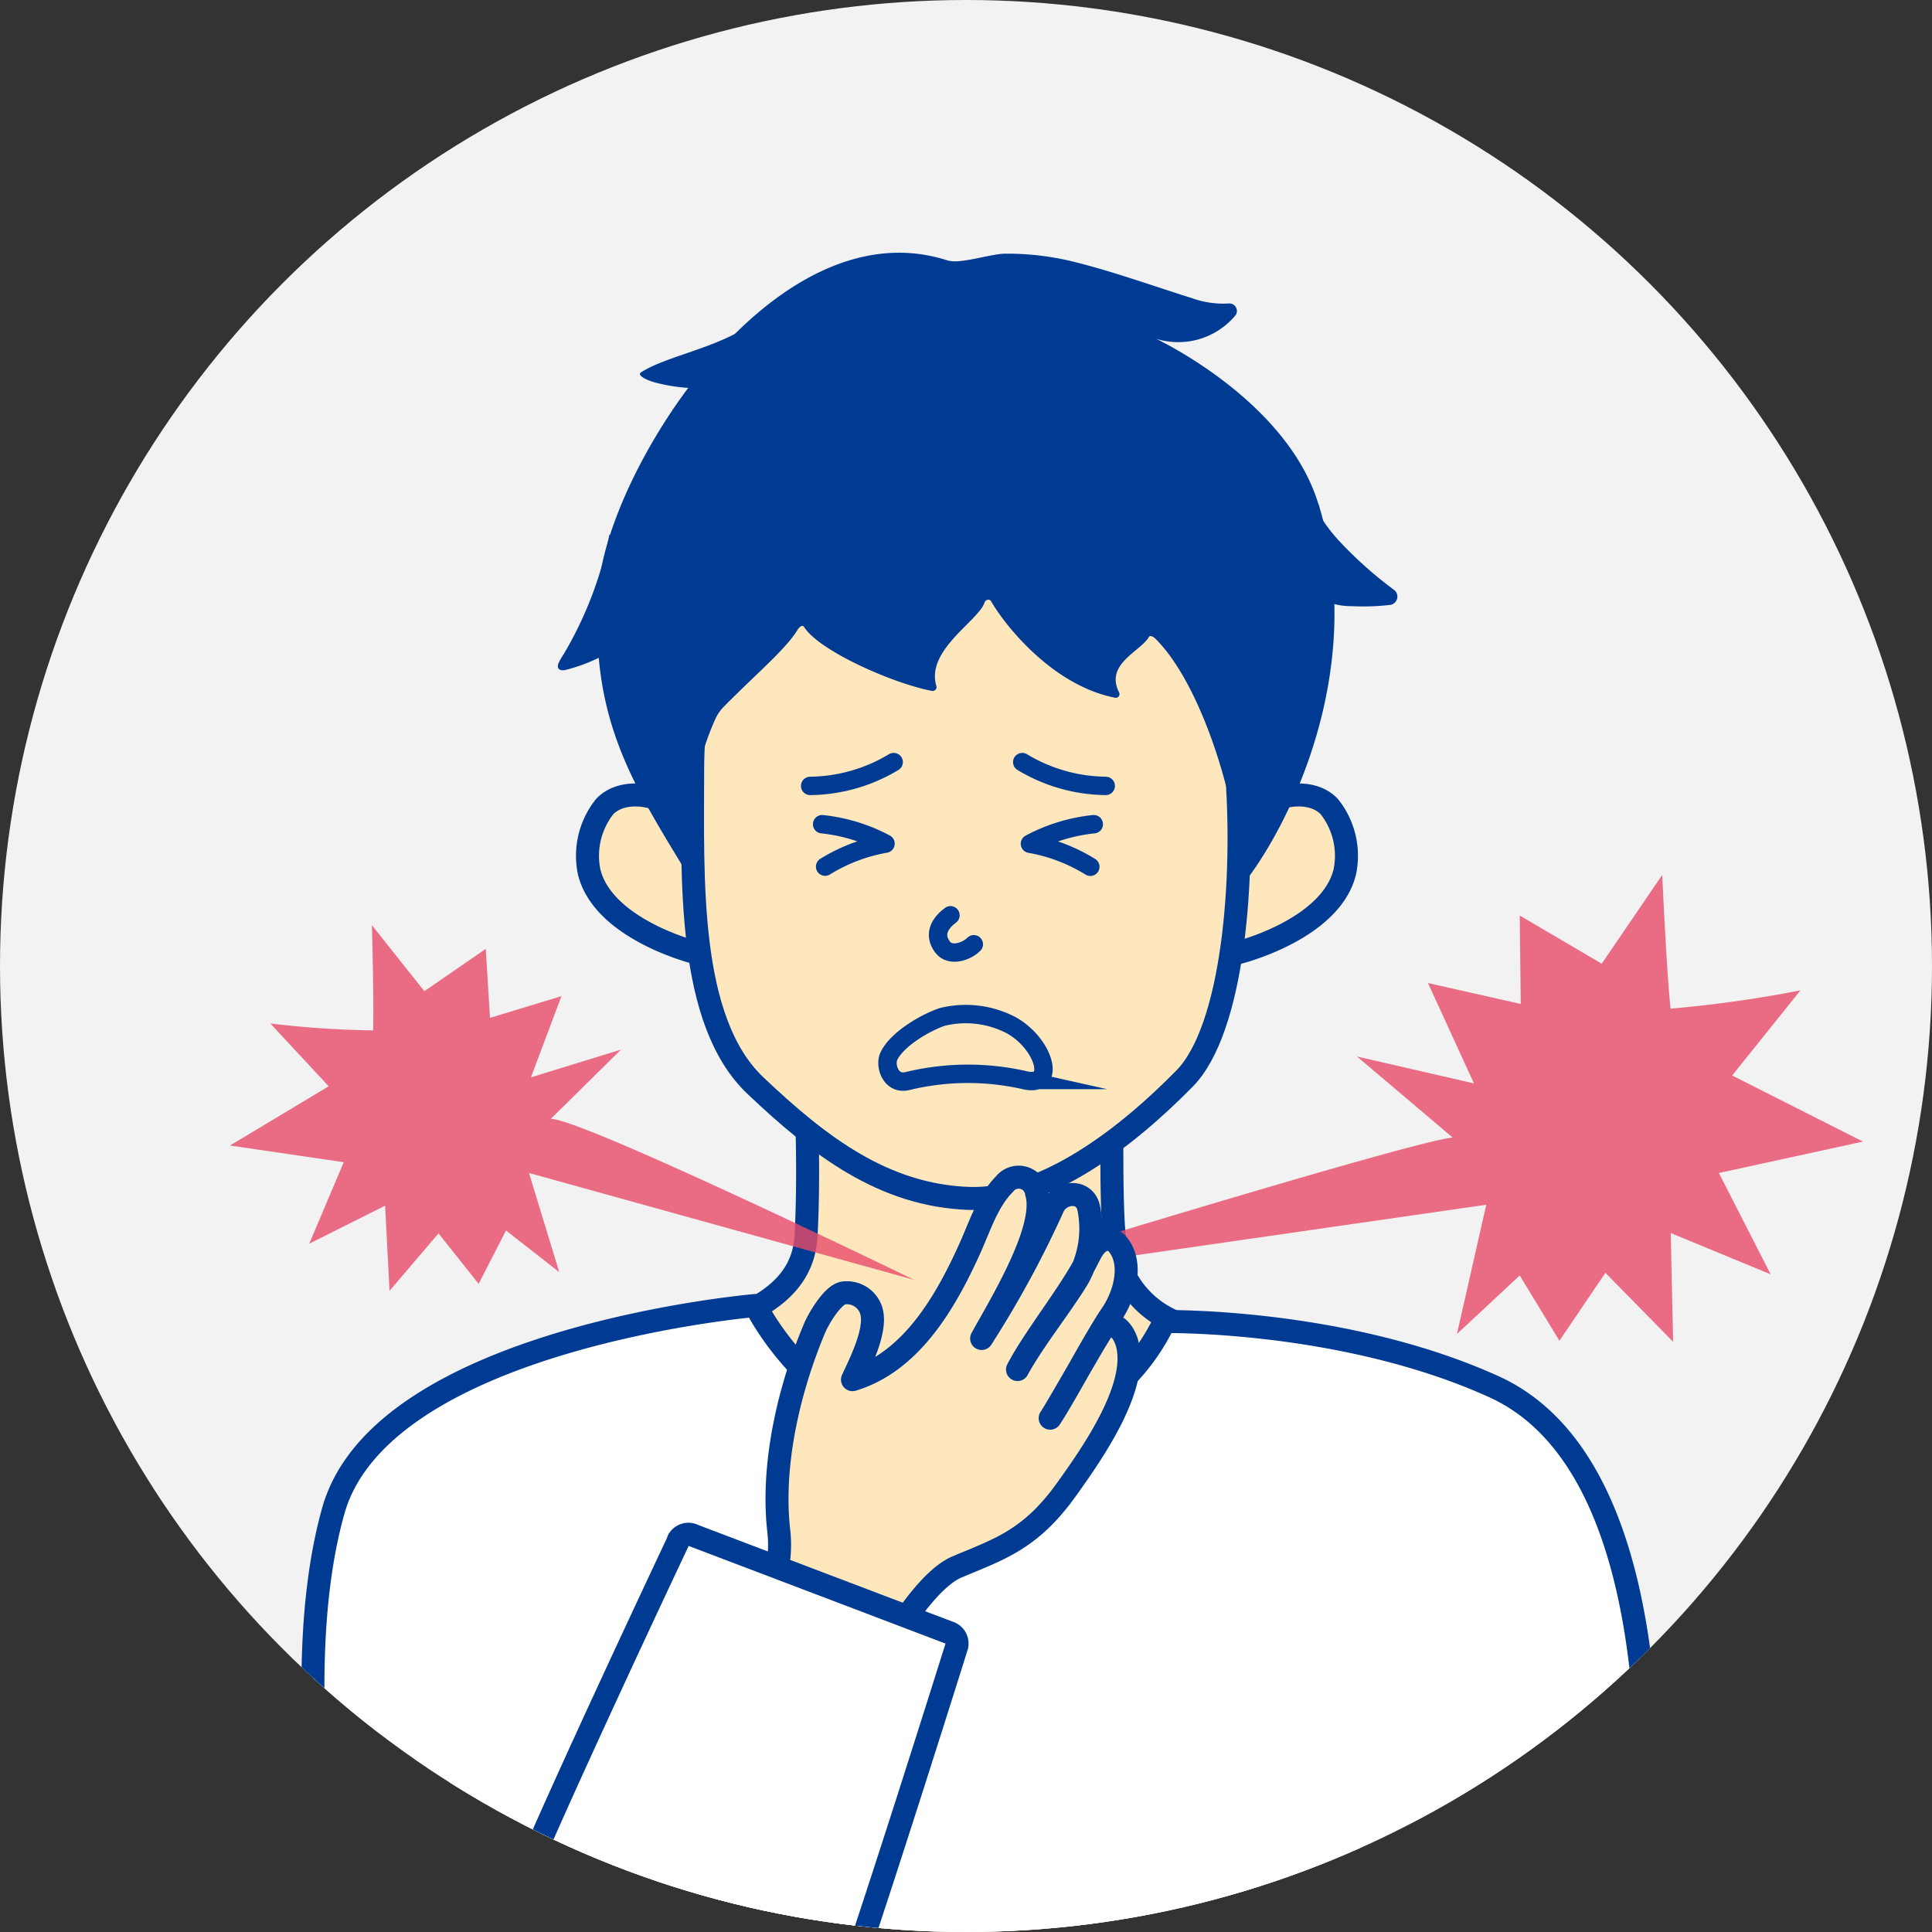 <svg id="レイヤー_1" data-name="レイヤー 1" xmlns="http://www.w3.org/2000/svg" xmlns:xlink="http://www.w3.org/1999/xlink" width="168" height="168" viewBox="0 0 168 168"><rect x="0" y="0" width="168" height="168" fill="#333333" stroke="none"/><defs><style>.cls-1,.cls-6,.cls-8,.cls-9{fill:none;}.cls-2{fill:#f2f2f2;}.cls-3{clip-path:url(#clip-path);}.cls-4{clip-path:url(#clip-path-2);}.cls-5{fill:#ffe7bd;}.cls-6,.cls-8,.cls-9{stroke:#003b93;stroke-linecap:round;}.cls-6,.cls-9{stroke-linejoin:round;}.cls-6{stroke-width:2px;}.cls-7{fill:#003b93;}.cls-8{stroke-miterlimit:10;}.cls-8,.cls-9{stroke-width:1.6px;}.cls-10{fill:#fff;}.cls-11{opacity:0.8;}.cls-12{clip-path:url(#clip-path-4);}.cls-13{fill:#e84b69;}.cls-14{clip-path:url(#clip-path-5);}</style><clipPath id="clip-path"><circle class="cls-1" cx="84" cy="84" r="84"/></clipPath><clipPath id="clip-path-2"><rect class="cls-1" x="20" y="22" width="142" height="191.7"/></clipPath><clipPath id="clip-path-4"><rect class="cls-1" x="20" y="80.46" width="59.49" height="31.8"/></clipPath><clipPath id="clip-path-5"><rect class="cls-1" x="83.24" y="76.07" width="78.76" height="40.57"/></clipPath></defs><title>ill_05_2</title><circle class="cls-2" cx="84" cy="84" r="84"/><g class="cls-3"><g id="レイヤー_2" data-name="レイヤー 2"><g class="cls-4"><g id="レイヤー_1-2" data-name="レイヤー 1-2"><g class="cls-4"><path class="cls-5" d="M70.07,95.2H96.73s-.18,9.24.17,12.31a8.51,8.51,0,0,0,5.58,7.56c3.24,1.29,14.49,4,20.35,5,10.75,1.78,15.1,12.39,15.28,15.8.24,4.47-53.39,65.46-53.39,65.46s-57.36-51-56.25-61.61c.24-2.31,5.41-15.71,15.68-19.52,11.15-4.14,25.44-3.93,25.94-12.71.34-6,0-12.31,0-12.31"/><path class="cls-6" d="M70.07,95.2H96.73s-.18,9.24.17,12.31a8.51,8.51,0,0,0,5.58,7.56c3.24,1.29,14.49,4,20.35,5,10.75,1.78,15.1,12.39,15.28,15.8.24,4.47-53.39,65.46-53.39,65.46s-57.36-51-56.25-61.61c.24-2.31,5.41-15.71,15.68-19.52,11.15-4.14,25.44-3.93,25.94-12.71C70.41,101.56,70.07,95.2,70.07,95.2Z"/><path class="cls-5" d="M59.43,72.86c.19-1.07-1-2.62-1.94-3.2s-3.51-1-4.91.48a6.87,6.87,0,0,0-1.35,5.67c1.21,5,9.25,7.16,10.44,7.29"/><path class="cls-6" d="M59.43,72.86c.19-1.07-1-2.62-1.94-3.2s-3.51-1-4.91.48a6.87,6.87,0,0,0-1.35,5.67c1.21,5,9.25,7.16,10.44,7.29"/><path class="cls-5" d="M108.74,72.86c-.19-1.07,1-2.62,1.94-3.2s3.51-1,4.91.48a6.87,6.87,0,0,1,1.35,5.67c-1.21,5-9.25,7.16-10.44,7.29"/><path class="cls-6" d="M108.74,72.86c-.19-1.07,1-2.62,1.94-3.2s3.51-1,4.91.48a6.87,6.87,0,0,1,1.35,5.67c-1.21,5-9.25,7.16-10.44,7.29"/><path class="cls-5" d="M107.48,66.49c.84,9.93-.25,23-4.47,27.29-4.9,5-12.11,10.67-18.76,10.43-7.42-.27-13-4.54-18.54-9.79-6-5.65-5.48-18.08-5.48-27.48,0-16.32,10.6-33.4,24.53-33.4s21.35,16.69,22.73,33"/><path class="cls-6" d="M107.48,66.49c.84,9.93-.25,23-4.47,27.29-4.9,5-12.11,10.67-18.76,10.43-7.42-.27-13-4.54-18.54-9.79-6-5.65-5.48-18.08-5.48-27.48,0-16.32,10.6-33.4,24.53-33.4S106.1,50.23,107.48,66.49Z"/><path class="cls-7" d="M114.65,43.81c4.31,14.2-2.43,27.61-6.16,32.57a.31.31,0,0,1-.56-.17c-.39-6.88-3.54-16.79-7.45-20.66-.15-.15-.46-.35-.57-.17-.74,1.29-3.85,2.34-2.6,4.83a.32.32,0,0,1-.36.46c-5.38-1.06-9.5-6.2-10.76-8.37-.15-.26-.49-.17-.59.12-.5,1.54-5.11,4.13-4.18,7.22a.34.34,0,0,1-.38.44c-3.44-.66-9.83-3.5-11.12-5.56-.17-.27-.48.09-.6.3-1,1.63-3.55,3.77-6.36,6.61a3.66,3.66,0,0,0-.74,1.06C60.8,65.61,60,69.23,59.83,74.94a.32.32,0,0,1-.6.16c-4.52-7.44-8-13.15-7.17-24,.74-10,15.15-33.34,30.31-28.46,1.1.36,3.73-.56,5-.58a23.93,23.93,0,0,1,5.87.67c3.51.86,7,2.13,10.42,3.2a8,8,0,0,0,3.19.46.65.65,0,0,1,.55,1.07,6.48,6.48,0,0,1-6.87,2s11.36,5.31,14.11,14.36"/><path class="cls-7" d="M69.31,25a9,9,0,0,0-3,2.38c-2.84,2.73-8.17,3.43-10.57,5-.42.28.67.73,1.15.86a15.07,15.07,0,0,0,9.78-.66"/><path class="cls-8" d="M70.45,68.34a14.37,14.37,0,0,0,7.26-2.07"/><path class="cls-9" d="M71.49,71.67A15,15,0,0,1,77,73.36a14.81,14.81,0,0,0-5.25,2"/><path class="cls-8" d="M96.15,68.34a14.37,14.37,0,0,1-7.26-2.07"/><path class="cls-9" d="M95.11,71.67a15,15,0,0,0-5.55,1.7,14.82,14.82,0,0,1,5.25,2"/><path class="cls-8" d="M82.65,79.59c-.78.57-1.58,1.58-.69,2.76.65.87,2.06.42,2.72-.24"/><path class="cls-7" d="M113,40.41a14.05,14.05,0,0,0,3.64,6.83,34.39,34.39,0,0,0,4.59,4.06.73.73,0,0,1-.35,1.3,20.41,20.41,0,0,1-3.34.11,5.83,5.83,0,0,1-2.85-.71,2.45,2.45,0,0,1-1.2-2.51"/><path class="cls-7" d="M53,46.45a32.88,32.88,0,0,1-4,10.46,5.79,5.79,0,0,0-.44.77c-.19.5.17.71.68.56A14.72,14.72,0,0,0,57.6,52.5"/><path class="cls-10" d="M65.7,113.52S71.32,125.23,84,125.35a18.43,18.43,0,0,0,17.25-10.43s15.59-.27,28.67,5.67c13.93,6.33,13.34,31.35,13.34,37.59,0,29.48-2,47.68-2,47.68l-102.9.45s-16.49-49.81-9.36-75c4.23-15,36.63-17.76,36.63-17.76"/><path class="cls-6" d="M65.7,113.52S71.32,125.23,84,125.35a18.43,18.43,0,0,0,17.25-10.43s15.59-.27,28.67,5.67c13.93,6.33,13.34,31.35,13.34,37.59,0,29.48-2,47.68-2,47.68l-102.9.45s-16.49-49.81-9.36-75C33.31,116.29,65.7,113.52,65.7,113.52Z"/><path class="cls-6" d="M123,168.65c.87,8.41.08,29.78-1.11,35.91"/><path class="cls-8" d="M78.93,94c-1.43.37-2-1.26-1.66-2.11.71-1.56,3.29-3,4.66-3.46a8.53,8.53,0,0,1,6,.72c2.93,1.63,4,5.52,1.09,4.76A22.26,22.26,0,0,0,78.93,94Z"/><g class="cls-11"><g class="cls-12"><path class="cls-13" d="M47.9,97.29c2.76,0,31.59,14,31.59,14L46,102l2.63,8.62L44,107l-2.38,4.64-3.49-4.39-4.26,5-.38-7.41-6.6,3.31,3-7.09L20,99.61l8.58-5.15L23.51,89a84.63,84.63,0,0,0,8.93.6c.09-2.14-.1-9.15-.1-9.15l4.56,5.74,5.34-3.68.37,6,6.21-1.89-2.65,7.06L54,91.27Z"/></g></g><g class="cls-11"><g class="cls-14"><path class="cls-13" d="M126.32,98.92c-3.51.27-43.08,12.47-43.08,12.47l46-6.63L126.69,116l5.46-5.09,3.45,5.68,4-5.91,5.89,6-.21-9.46,8.69,3.59-4.5-8.81L162,99.27l-11.38-5.75,5.94-7.4a107.82,107.82,0,0,1-11.29,1.59c-.32-2.71-.73-11.63-.73-11.63l-5.26,7.72-7.13-4.19.09,7.69-8.07-1.82,4,8.73L118,91.87Z"/></g></g><path class="cls-5" d="M60.72,146.69c3.39-2.81,7.66-7.79,7-13.56s.89-12.38,3.14-17.7c.31-.72,1.54-2.87,2.5-3a2.22,2.22,0,0,1,2.29,1.25c.8,1.63-.81,4.74-1.52,6.29,5.07-1.53,8.07-6.66,10.24-11.49.89-2,1.53-4.06,3-5.54a1.56,1.56,0,0,1,2.76.79c.94,3.07-3.12,9.67-4.77,12.66a89.33,89.33,0,0,0,6.22-11.45c.64-1.36,2.78-1.54,3.1.15a8.9,8.9,0,0,1-.91,6c-1.42,2.38-3.82,5.32-5.29,8,1.47-2.8,4.45-6.49,5.92-9.29.46-.87.8-1.79,1.68-2a1.09,1.09,0,0,1,1.1.39c1.34,1.59.71,4.31-.54,6.13-1.37,2-4,7-5.32,9,.93-1.45,3.38-5.85,4.3-7.3a1.61,1.61,0,0,1,.74-.73c.75-.26,1.37.63,1.61,1.39,1.17,3.77-2.95,9.66-5.25,12.86-3.12,4.36-5.86,5.18-9.49,6.71-2.77,1.17-5.9,6.62-6.88,8.33a39.4,39.4,0,0,1-7.06,8.18"/><path class="cls-6" d="M60.72,146.69c3.39-2.81,7.66-7.79,7-13.56s.89-12.38,3.14-17.7c.31-.72,1.54-2.87,2.5-3a2.22,2.22,0,0,1,2.29,1.25c.8,1.63-.81,4.74-1.52,6.29,5.07-1.53,8.07-6.66,10.24-11.49.89-2,1.53-4.06,3-5.54a1.56,1.56,0,0,1,2.76.79c.94,3.07-3.12,9.67-4.77,12.66a89.33,89.33,0,0,0,6.22-11.45c.64-1.36,2.78-1.54,3.1.15a8.9,8.9,0,0,1-.91,6c-1.42,2.38-3.82,5.32-5.29,8,1.47-2.8,4.45-6.49,5.92-9.29.46-.87.8-1.79,1.68-2a1.09,1.09,0,0,1,1.1.39c1.34,1.59.71,4.31-.54,6.13-1.37,2-4,7-5.32,9,.93-1.45,3.38-5.85,4.3-7.3a1.61,1.61,0,0,1,.74-.73c.75-.26,1.37.63,1.61,1.39,1.17,3.77-2.95,9.66-5.25,12.86-3.12,4.36-5.86,5.18-9.49,6.71-2.77,1.17-5.9,6.62-6.88,8.33a39.4,39.4,0,0,1-7.06,8.18"/><path class="cls-10" d="M43,211.65h0c6.74,2.56,13.92.26,16-5.12,0,0,10.33-22.15,13.2-29.76,2.65-7,11-33.64,11-33.64a1,1,0,0,0-.69-1.17l-22.18-8.43a1,1,0,0,0-1.35.41l0,.06s-12,25.4-14.69,32.47c-2.91,7.6-9.56,31.14-9.56,31.14-2,5.23,1.75,11.55,8.3,14"/><path class="cls-6" d="M43,211.65h0c6.74,2.56,13.92.26,16-5.12,0,0,10.33-22.15,13.2-29.76,2.65-7,11-33.64,11-33.64a1,1,0,0,0-.69-1.17l-22.18-8.43a1,1,0,0,0-1.35.41l0,.06s-12,25.4-14.69,32.47c-2.91,7.6-9.56,31.14-9.56,31.14C32.76,202.84,36.5,209.16,43,211.65Z"/></g></g></g></g></g></svg>